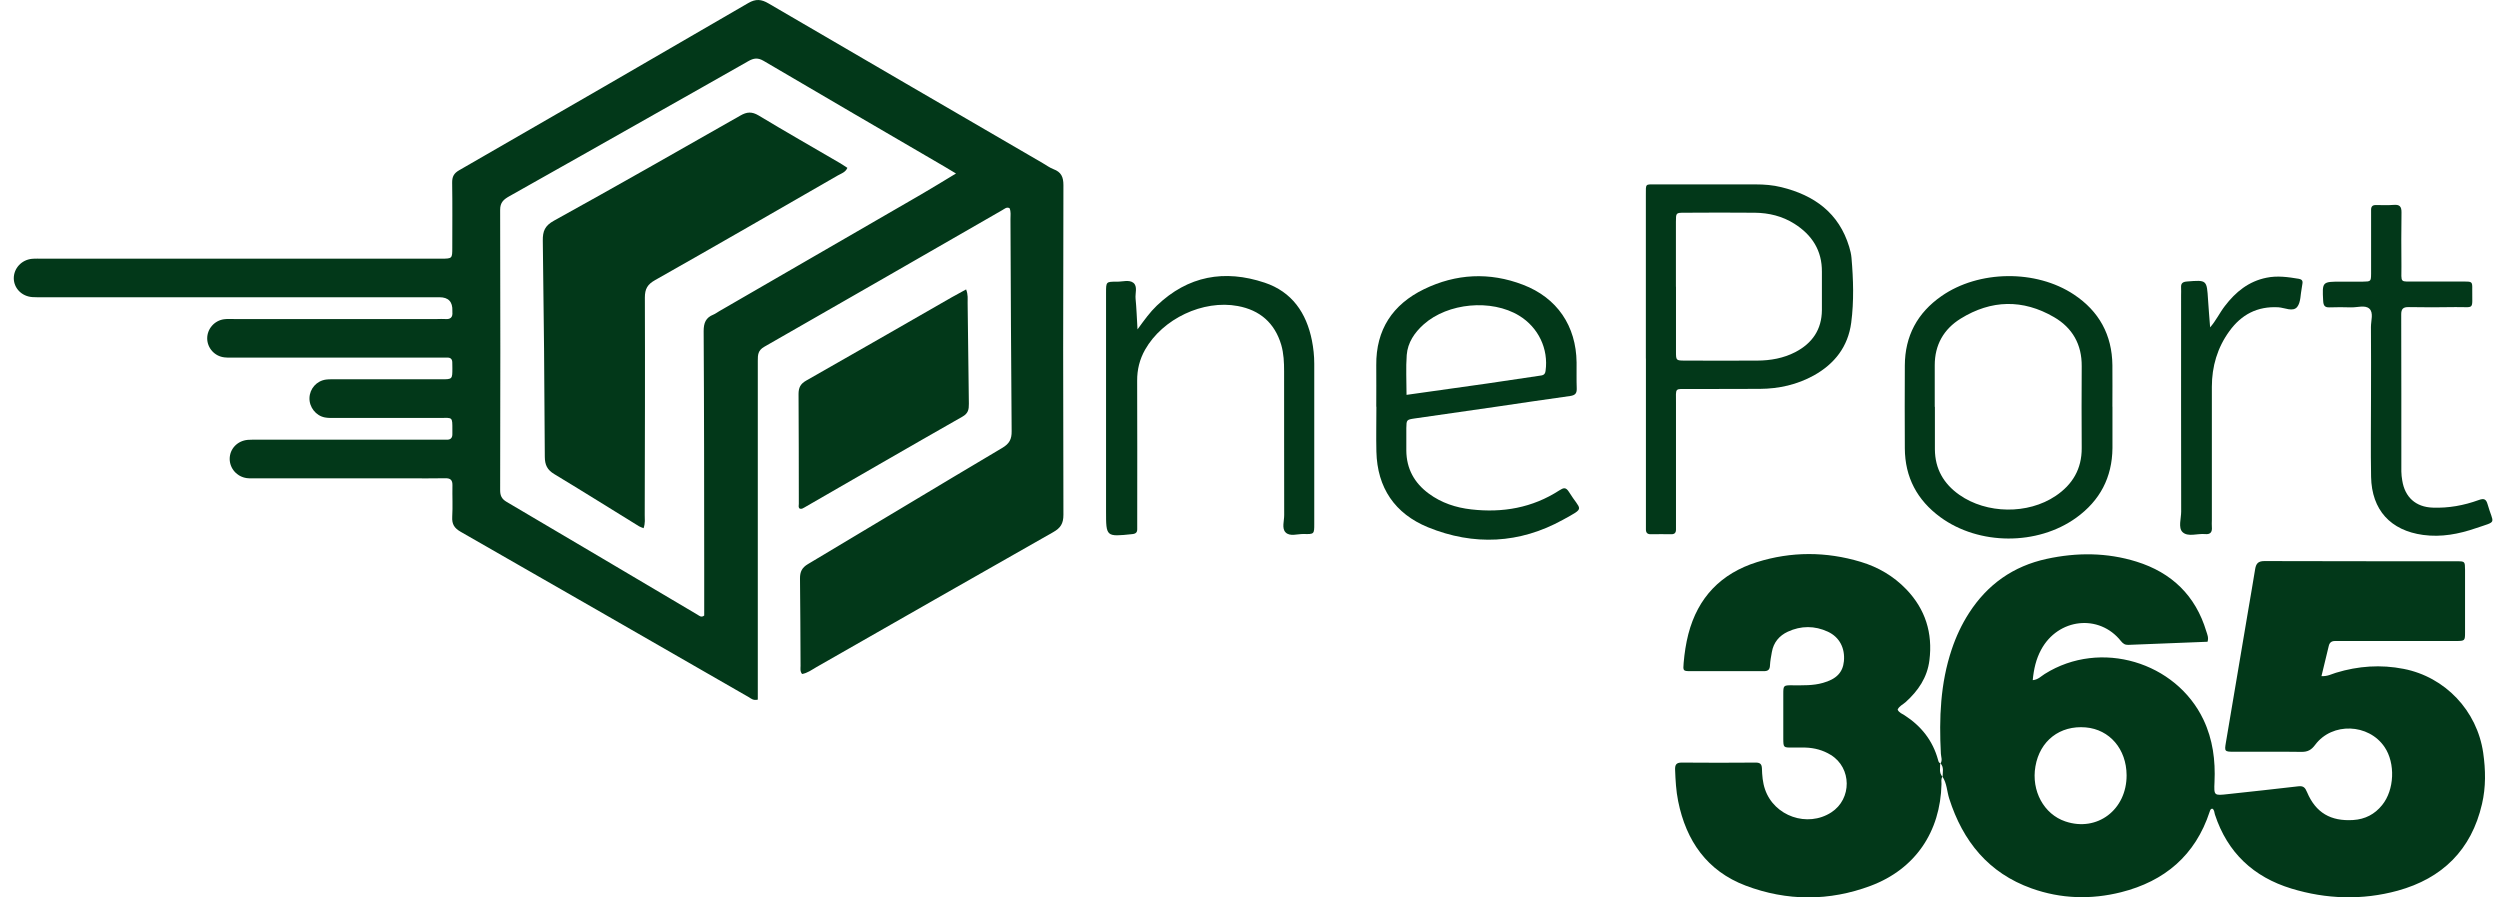 <svg width="117" height="42" viewBox="0 0 117 42" fill="none" xmlns="http://www.w3.org/2000/svg">
<path d="M37.537 31.544C37.433 31.409 37.466 31.283 37.466 31.167C37.456 29.802 37.459 28.436 37.44 27.075C37.437 26.758 37.533 26.565 37.811 26.4C40.845 24.593 43.869 22.763 46.906 20.962C47.238 20.765 47.351 20.556 47.345 20.178C47.316 16.873 47.306 13.565 47.29 10.261C47.29 10.086 47.319 9.909 47.248 9.744C47.109 9.67 47.012 9.777 46.912 9.831C43.197 11.965 39.486 14.107 35.765 16.231C35.468 16.402 35.465 16.612 35.465 16.88C35.465 20.849 35.465 24.819 35.465 28.791C35.465 29.947 35.465 31.099 35.465 32.254V32.742C35.248 32.797 35.142 32.684 35.029 32.619C30.54 30.04 26.057 27.459 21.564 24.89C21.264 24.719 21.145 24.535 21.164 24.189C21.193 23.702 21.164 23.208 21.174 22.721C21.18 22.476 21.093 22.376 20.841 22.382C20.248 22.395 19.651 22.385 19.057 22.385C16.71 22.385 14.367 22.385 12.024 22.385C11.866 22.385 11.708 22.395 11.553 22.376C11.088 22.314 10.753 21.927 10.749 21.479C10.749 21.007 11.108 20.627 11.601 20.585C11.756 20.572 11.915 20.578 12.073 20.578C14.89 20.578 17.708 20.578 20.522 20.578C20.645 20.578 20.767 20.572 20.89 20.578C21.09 20.588 21.18 20.494 21.171 20.294C21.171 20.242 21.171 20.191 21.171 20.136C21.171 19.491 21.187 19.558 20.609 19.558C18.963 19.558 17.32 19.558 15.674 19.558C15.516 19.558 15.358 19.568 15.203 19.536C14.78 19.455 14.471 19.055 14.483 18.626C14.496 18.19 14.816 17.825 15.255 17.764C15.41 17.745 15.568 17.751 15.726 17.751C17.372 17.751 19.015 17.751 20.661 17.751C21.171 17.751 21.171 17.748 21.171 17.228C21.171 17.141 21.171 17.054 21.167 16.967C21.167 16.822 21.103 16.738 20.948 16.735C20.809 16.735 20.667 16.735 20.528 16.735C17.362 16.735 14.196 16.735 11.027 16.735C10.853 16.735 10.675 16.744 10.504 16.725C10.046 16.676 9.701 16.289 9.697 15.841C9.694 15.392 10.036 14.998 10.491 14.94C10.646 14.921 10.804 14.931 10.962 14.931C14.129 14.931 17.295 14.931 20.464 14.931C20.587 14.931 20.709 14.921 20.832 14.931C21.077 14.953 21.196 14.856 21.171 14.601C21.171 14.585 21.171 14.566 21.171 14.55C21.188 14.124 20.987 13.911 20.567 13.911C14.39 13.911 8.216 13.911 2.039 13.911C1.864 13.911 1.687 13.917 1.513 13.904C1.016 13.869 0.648 13.488 0.645 13.023C0.645 12.559 1.006 12.162 1.493 12.113C1.668 12.097 1.842 12.107 2.016 12.107C8.122 12.107 14.229 12.107 20.335 12.107C20.441 12.107 20.544 12.107 20.651 12.107C21.164 12.103 21.167 12.103 21.167 11.594C21.167 10.58 21.177 9.564 21.161 8.55C21.158 8.273 21.238 8.111 21.487 7.969C26.002 5.371 30.514 2.764 35.019 0.143C35.374 -0.063 35.633 -0.037 35.971 0.163C40.244 2.661 44.524 5.146 48.8 7.634C48.968 7.731 49.126 7.85 49.304 7.918C49.662 8.053 49.768 8.276 49.768 8.666C49.752 13.807 49.752 18.952 49.768 24.093C49.768 24.503 49.636 24.709 49.288 24.906C45.592 27 41.903 29.114 38.214 31.218C37.995 31.344 37.782 31.506 37.53 31.544M44.743 8.121C44.505 7.979 44.356 7.889 44.204 7.798C41.38 6.149 38.553 4.507 35.736 2.848C35.465 2.69 35.274 2.719 35.023 2.861C33.551 3.703 32.069 4.532 30.595 5.368C28.342 6.643 26.089 7.918 23.833 9.186C23.578 9.331 23.404 9.47 23.407 9.822C23.42 14.195 23.417 18.568 23.407 22.941C23.407 23.195 23.478 23.35 23.707 23.486C26.693 25.241 29.668 27.01 32.65 28.772C32.734 28.82 32.818 28.914 32.957 28.808C32.957 28.13 32.957 27.43 32.957 26.729C32.954 22.986 32.954 19.242 32.931 15.498C32.931 15.111 33.031 14.866 33.386 14.724C33.483 14.685 33.567 14.617 33.657 14.566C36.807 12.746 39.957 10.925 43.104 9.102C43.63 8.799 44.146 8.476 44.743 8.118" fill="#023819"/>
<path d="M90.817 35.727C90.917 35.579 90.84 35.421 90.833 35.269C90.746 33.62 90.807 31.983 91.34 30.396C91.54 29.796 91.805 29.227 92.147 28.695C93.012 27.349 94.222 26.494 95.787 26.155C97.198 25.849 98.605 25.855 99.986 26.284C101.635 26.797 102.752 27.872 103.255 29.547C103.301 29.695 103.372 29.837 103.313 30.034C102.081 30.083 100.841 30.128 99.605 30.18C99.45 30.186 99.36 30.125 99.26 30.002C98.243 28.718 96.317 28.931 95.523 30.409C95.287 30.844 95.18 31.316 95.132 31.832C95.384 31.809 95.526 31.645 95.694 31.541C98.308 29.899 101.842 30.986 103.123 33.684C103.562 34.611 103.685 35.585 103.639 36.595C103.61 37.244 103.614 37.237 104.278 37.163C105.373 37.041 106.47 36.931 107.561 36.799C107.806 36.77 107.883 36.866 107.971 37.076C108.377 38.038 109.081 38.444 110.13 38.377C110.688 38.341 111.137 38.109 111.485 37.676C112.06 36.966 112.111 35.721 111.598 34.962C110.853 33.859 109.149 33.791 108.351 34.856C108.174 35.095 108.003 35.191 107.709 35.188C106.66 35.172 105.608 35.185 104.559 35.182C104.111 35.182 104.101 35.169 104.172 34.749C104.52 32.681 104.869 30.615 105.218 28.55C105.324 27.914 105.44 27.275 105.54 26.639C105.582 26.381 105.676 26.258 105.973 26.258C108.981 26.268 111.992 26.265 115 26.268C115.355 26.268 115.361 26.281 115.364 26.662C115.368 27.64 115.368 28.621 115.364 29.599C115.364 29.989 115.355 29.996 114.945 29.999C113.18 30.002 111.411 29.999 109.646 29.999C109.523 29.999 109.4 29.999 109.278 29.999C109.113 29.999 109.019 30.076 108.984 30.238C108.877 30.693 108.764 31.145 108.645 31.642C108.923 31.661 109.123 31.545 109.329 31.483C110.368 31.167 111.421 31.093 112.489 31.303C114.438 31.683 115.926 33.261 116.213 35.227C116.329 36.034 116.342 36.834 116.158 37.625C115.665 39.774 114.299 41.11 112.208 41.685C110.556 42.136 108.877 42.085 107.238 41.585C105.466 41.046 104.243 39.903 103.659 38.122C103.627 38.028 103.639 37.912 103.543 37.847C103.449 37.847 103.436 37.922 103.413 37.986C102.745 40.029 101.306 41.242 99.266 41.756C97.866 42.107 96.452 42.069 95.08 41.578C93.063 40.858 91.863 39.374 91.224 37.376C91.114 37.034 91.117 36.66 90.907 36.347L90.914 36.356C90.914 36.137 90.991 35.901 90.804 35.714L90.814 35.727H90.817ZM99.525 36.279C99.518 35.059 98.734 34.139 97.611 34.042C96.404 33.939 95.465 34.665 95.258 35.866C95.058 37.012 95.655 38.109 96.662 38.444C98.15 38.945 99.531 37.896 99.525 36.279Z" fill="#023819"/>
<path d="M90.914 36.344C90.826 36.451 90.865 36.58 90.862 36.696C90.81 38.929 89.635 40.672 87.547 41.456C85.611 42.182 83.629 42.179 81.696 41.447C79.892 40.763 78.911 39.355 78.537 37.493C78.44 37.012 78.414 36.525 78.395 36.035C78.385 35.799 78.44 35.686 78.708 35.689C79.863 35.702 81.018 35.696 82.171 35.689C82.368 35.689 82.451 35.757 82.458 35.96C82.468 36.293 82.493 36.622 82.603 36.941C83.032 38.2 84.588 38.742 85.705 38.019C86.676 37.39 86.666 35.935 85.682 35.331C85.317 35.105 84.914 34.999 84.488 34.986C84.278 34.979 84.068 34.989 83.859 34.986C83.468 34.986 83.462 34.983 83.458 34.579C83.455 33.879 83.455 33.182 83.458 32.481C83.458 32.068 83.468 32.068 83.907 32.072C84.378 32.072 84.853 32.091 85.314 31.959C85.94 31.784 86.244 31.474 86.295 30.945C86.353 30.335 86.092 29.819 85.546 29.564C84.927 29.277 84.288 29.277 83.668 29.564C83.271 29.748 83 30.067 82.923 30.516C82.887 30.723 82.845 30.929 82.835 31.139C82.829 31.342 82.739 31.413 82.545 31.41C82.264 31.404 81.987 31.41 81.706 31.41C80.847 31.41 79.992 31.413 79.134 31.41C78.763 31.41 78.763 31.4 78.795 31.02C78.834 30.568 78.901 30.119 79.014 29.677C79.46 27.954 80.55 26.834 82.225 26.308C83.833 25.804 85.466 25.808 87.083 26.295C87.899 26.54 88.622 26.963 89.216 27.582C90.11 28.515 90.455 29.625 90.297 30.9C90.197 31.707 89.771 32.33 89.18 32.862C89.055 32.975 88.88 33.043 88.809 33.211C88.877 33.359 89.019 33.401 89.132 33.475C89.913 33.979 90.455 34.66 90.701 35.563C90.72 35.631 90.733 35.699 90.81 35.721L90.801 35.709C90.81 35.928 90.73 36.164 90.91 36.354L90.904 36.344H90.914Z" fill="#023819"/>
<path d="M77.026 16.776V9.117C77.026 8.582 76.99 8.63 77.497 8.63C79.053 8.63 80.608 8.63 82.167 8.63C82.571 8.63 82.974 8.662 83.365 8.759C84.91 9.137 86.063 9.966 86.543 11.554C86.595 11.722 86.634 11.893 86.65 12.067C86.737 13.077 86.769 14.094 86.637 15.101C86.489 16.221 85.862 17.027 84.888 17.57C84.107 18.002 83.258 18.192 82.371 18.199C81.27 18.209 80.166 18.199 79.066 18.205C78.346 18.205 78.439 18.125 78.436 18.857C78.433 20.71 78.436 22.562 78.436 24.418C78.436 24.54 78.433 24.663 78.436 24.786C78.436 24.937 78.365 25.005 78.214 25.002C77.897 24.999 77.584 24.995 77.268 25.002C77.081 25.008 77.023 24.918 77.029 24.75C77.032 24.628 77.029 24.505 77.029 24.382V16.779M78.436 13.416C78.436 14.429 78.436 15.446 78.436 16.459C78.436 16.866 78.443 16.872 78.833 16.876C79.969 16.879 81.109 16.882 82.245 16.876C82.864 16.872 83.465 16.766 84.02 16.479C84.814 16.066 85.259 15.423 85.265 14.51C85.269 13.916 85.262 13.322 85.265 12.725C85.275 11.722 84.801 10.992 83.975 10.47C83.413 10.115 82.784 9.963 82.128 9.956C81.025 9.944 79.924 9.95 78.82 9.956C78.436 9.956 78.433 9.966 78.433 10.379C78.433 11.393 78.433 12.409 78.433 13.422" fill="#023819"/>
<path d="M64.409 19.034C64.409 18.386 64.415 17.74 64.409 17.092C64.393 15.426 65.177 14.248 66.642 13.535C68.143 12.806 69.708 12.725 71.273 13.325C72.874 13.935 73.765 15.255 73.784 16.962C73.788 17.366 73.775 17.766 73.791 18.169C73.801 18.412 73.72 18.499 73.475 18.534C72.332 18.689 71.193 18.867 70.05 19.031C68.769 19.218 67.491 19.396 66.21 19.583C65.823 19.641 65.823 19.648 65.816 20.038C65.813 20.387 65.816 20.738 65.816 21.087C65.823 21.936 66.19 22.601 66.865 23.098C67.456 23.536 68.136 23.759 68.856 23.84C70.325 24.008 71.716 23.766 72.974 22.952C73.174 22.823 73.281 22.791 73.426 23.02C73.978 23.917 74.23 23.727 73.149 24.324C71.119 25.447 68.972 25.55 66.829 24.676C65.28 24.04 64.454 22.83 64.415 21.132C64.399 20.432 64.415 19.735 64.415 19.034H64.409ZM65.829 18.479C67.114 18.299 68.34 18.128 69.566 17.953C70.396 17.834 71.222 17.705 72.048 17.585C72.19 17.566 72.306 17.556 72.332 17.36C72.477 16.333 72 15.323 71.093 14.771C69.799 13.984 67.762 14.171 66.629 15.181C66.2 15.565 65.881 16.03 65.835 16.611C65.79 17.214 65.826 17.824 65.826 18.479" fill="#023819"/>
<path d="M45.214 13.543C45.314 13.801 45.282 13.995 45.285 14.182C45.308 15.754 45.321 17.328 45.343 18.9C45.346 19.162 45.311 19.346 45.046 19.497C42.571 20.904 40.105 22.334 37.639 23.754C37.581 23.786 37.523 23.831 37.433 23.806C37.349 23.754 37.385 23.657 37.385 23.58C37.381 21.866 37.385 20.156 37.372 18.442C37.372 18.145 37.459 17.968 37.723 17.816C40.002 16.522 42.274 15.215 44.546 13.911C44.756 13.791 44.972 13.678 45.217 13.543" fill="#023819"/>
<path d="M98.863 19.032C98.863 19.681 98.867 20.326 98.863 20.971C98.85 22.346 98.276 23.431 97.166 24.231C95.352 25.538 92.615 25.525 90.811 24.205C89.723 23.408 89.152 22.337 89.146 20.981C89.139 19.687 89.139 18.393 89.146 17.102C89.152 15.724 89.733 14.643 90.859 13.859C92.606 12.639 95.287 12.607 97.059 13.784C98.237 14.565 98.844 15.672 98.86 17.089C98.867 17.735 98.86 18.383 98.86 19.029M90.553 19.042C90.553 19.706 90.55 20.368 90.553 21.033C90.559 21.943 90.963 22.64 91.695 23.156C92.973 24.057 94.907 24.082 96.201 23.211C96.995 22.679 97.43 21.946 97.424 20.968C97.418 19.694 97.414 18.419 97.424 17.141C97.434 16.118 96.988 15.34 96.126 14.84C94.671 13.994 93.19 14.026 91.76 14.911C90.966 15.401 90.543 16.143 90.546 17.099C90.55 17.744 90.546 18.393 90.546 19.038" fill="#023819"/>
<path d="M53.235 15.416C53.568 14.958 53.822 14.606 54.139 14.303C55.601 12.905 57.308 12.602 59.183 13.228C60.464 13.654 61.139 14.642 61.397 15.93C61.468 16.288 61.507 16.652 61.507 17.023C61.504 19.525 61.507 22.026 61.507 24.524C61.507 24.995 61.504 25.005 61.01 24.991C60.719 24.985 60.361 25.124 60.161 24.911C59.98 24.721 60.103 24.375 60.1 24.098C60.093 21.858 60.1 19.621 60.096 17.382C60.096 16.962 60.08 16.546 59.961 16.136C59.654 15.11 58.961 14.513 57.928 14.322C56.301 14.019 54.41 14.919 53.59 16.365C53.335 16.817 53.216 17.298 53.219 17.817C53.229 20.002 53.222 22.187 53.222 24.375C53.222 24.498 53.219 24.62 53.222 24.743C53.229 24.917 53.158 24.982 52.977 24.998C51.763 25.124 51.763 25.127 51.763 23.927V13.906C51.763 13.835 51.763 13.767 51.763 13.696C51.763 13.186 51.763 13.18 52.273 13.183C52.535 13.186 52.845 13.08 53.041 13.235C53.251 13.402 53.119 13.725 53.145 13.98C53.187 14.413 53.203 14.845 53.235 15.41" fill="#023819"/>
<path d="M110.963 18.603C110.963 17.502 110.97 16.399 110.96 15.298C110.96 15.008 111.092 14.633 110.886 14.446C110.686 14.262 110.318 14.395 110.024 14.385C109.692 14.375 109.359 14.372 109.027 14.385C108.795 14.395 108.736 14.298 108.724 14.078C108.678 13.178 108.672 13.181 109.585 13.181C109.918 13.181 110.25 13.184 110.582 13.181C110.957 13.175 110.963 13.171 110.967 12.81C110.97 11.935 110.967 11.061 110.967 10.186C110.967 10.064 110.97 9.941 110.967 9.818C110.967 9.667 111.031 9.596 111.186 9.596C111.467 9.596 111.748 9.612 112.025 9.589C112.299 9.567 112.393 9.66 112.39 9.938C112.377 10.777 112.38 11.616 112.387 12.455C112.393 13.291 112.27 13.168 113.103 13.175C113.839 13.181 114.572 13.175 115.307 13.175C115.691 13.175 115.708 13.184 115.701 13.536C115.691 14.553 115.84 14.356 114.888 14.372C114.171 14.385 113.455 14.385 112.735 14.372C112.464 14.366 112.374 14.456 112.377 14.727C112.387 17.173 112.38 19.623 112.383 22.069C112.383 22.208 112.403 22.346 112.425 22.485C112.548 23.269 113.055 23.728 113.845 23.757C114.591 23.786 115.311 23.654 116.004 23.402C116.253 23.311 116.35 23.36 116.418 23.595C116.692 24.56 116.908 24.367 115.875 24.718C115.075 24.993 114.258 25.151 113.403 25.035C111.877 24.828 110.996 23.866 110.967 22.317C110.944 21.078 110.963 19.836 110.963 18.593V18.603Z" fill="#023819"/>
<path d="M103.428 15.327C103.715 15.001 103.88 14.636 104.125 14.32C104.629 13.661 105.239 13.164 106.075 12.997C106.581 12.893 107.082 12.964 107.585 13.048C107.708 13.071 107.776 13.126 107.756 13.258C107.747 13.329 107.737 13.397 107.724 13.465C107.659 13.771 107.682 14.149 107.508 14.365C107.308 14.61 106.927 14.4 106.627 14.381C105.642 14.326 104.896 14.723 104.335 15.498C103.773 16.272 103.515 17.15 103.515 18.102C103.515 20.18 103.515 22.262 103.515 24.34C103.515 24.444 103.505 24.55 103.515 24.653C103.537 24.889 103.463 25.021 103.199 24.995C102.84 24.96 102.395 25.144 102.143 24.902C101.933 24.699 102.079 24.269 102.079 23.94C102.072 20.568 102.075 17.195 102.075 13.823C102.075 13.7 102.082 13.578 102.075 13.455C102.062 13.252 102.156 13.19 102.353 13.174C103.282 13.1 103.279 13.097 103.337 14.036C103.363 14.465 103.402 14.894 103.434 15.323" fill="#023819"/>
<path d="M30.125 24.721C30.031 24.683 29.967 24.667 29.909 24.631C28.585 23.815 27.265 22.988 25.936 22.185C25.613 21.991 25.5 21.759 25.497 21.381C25.481 18.009 25.451 14.636 25.403 11.264C25.397 10.815 25.5 10.563 25.926 10.328C28.847 8.714 31.745 7.062 34.646 5.41C34.953 5.232 35.185 5.216 35.502 5.403C36.76 6.162 38.035 6.888 39.3 7.627C39.42 7.698 39.533 7.775 39.658 7.856C39.568 8.066 39.368 8.121 39.21 8.211C36.363 9.85 33.517 11.493 30.657 13.11C30.302 13.31 30.18 13.52 30.18 13.923C30.192 17.315 30.18 20.703 30.173 24.095C30.173 24.286 30.205 24.476 30.118 24.725" fill="#023819"/>
</svg>
